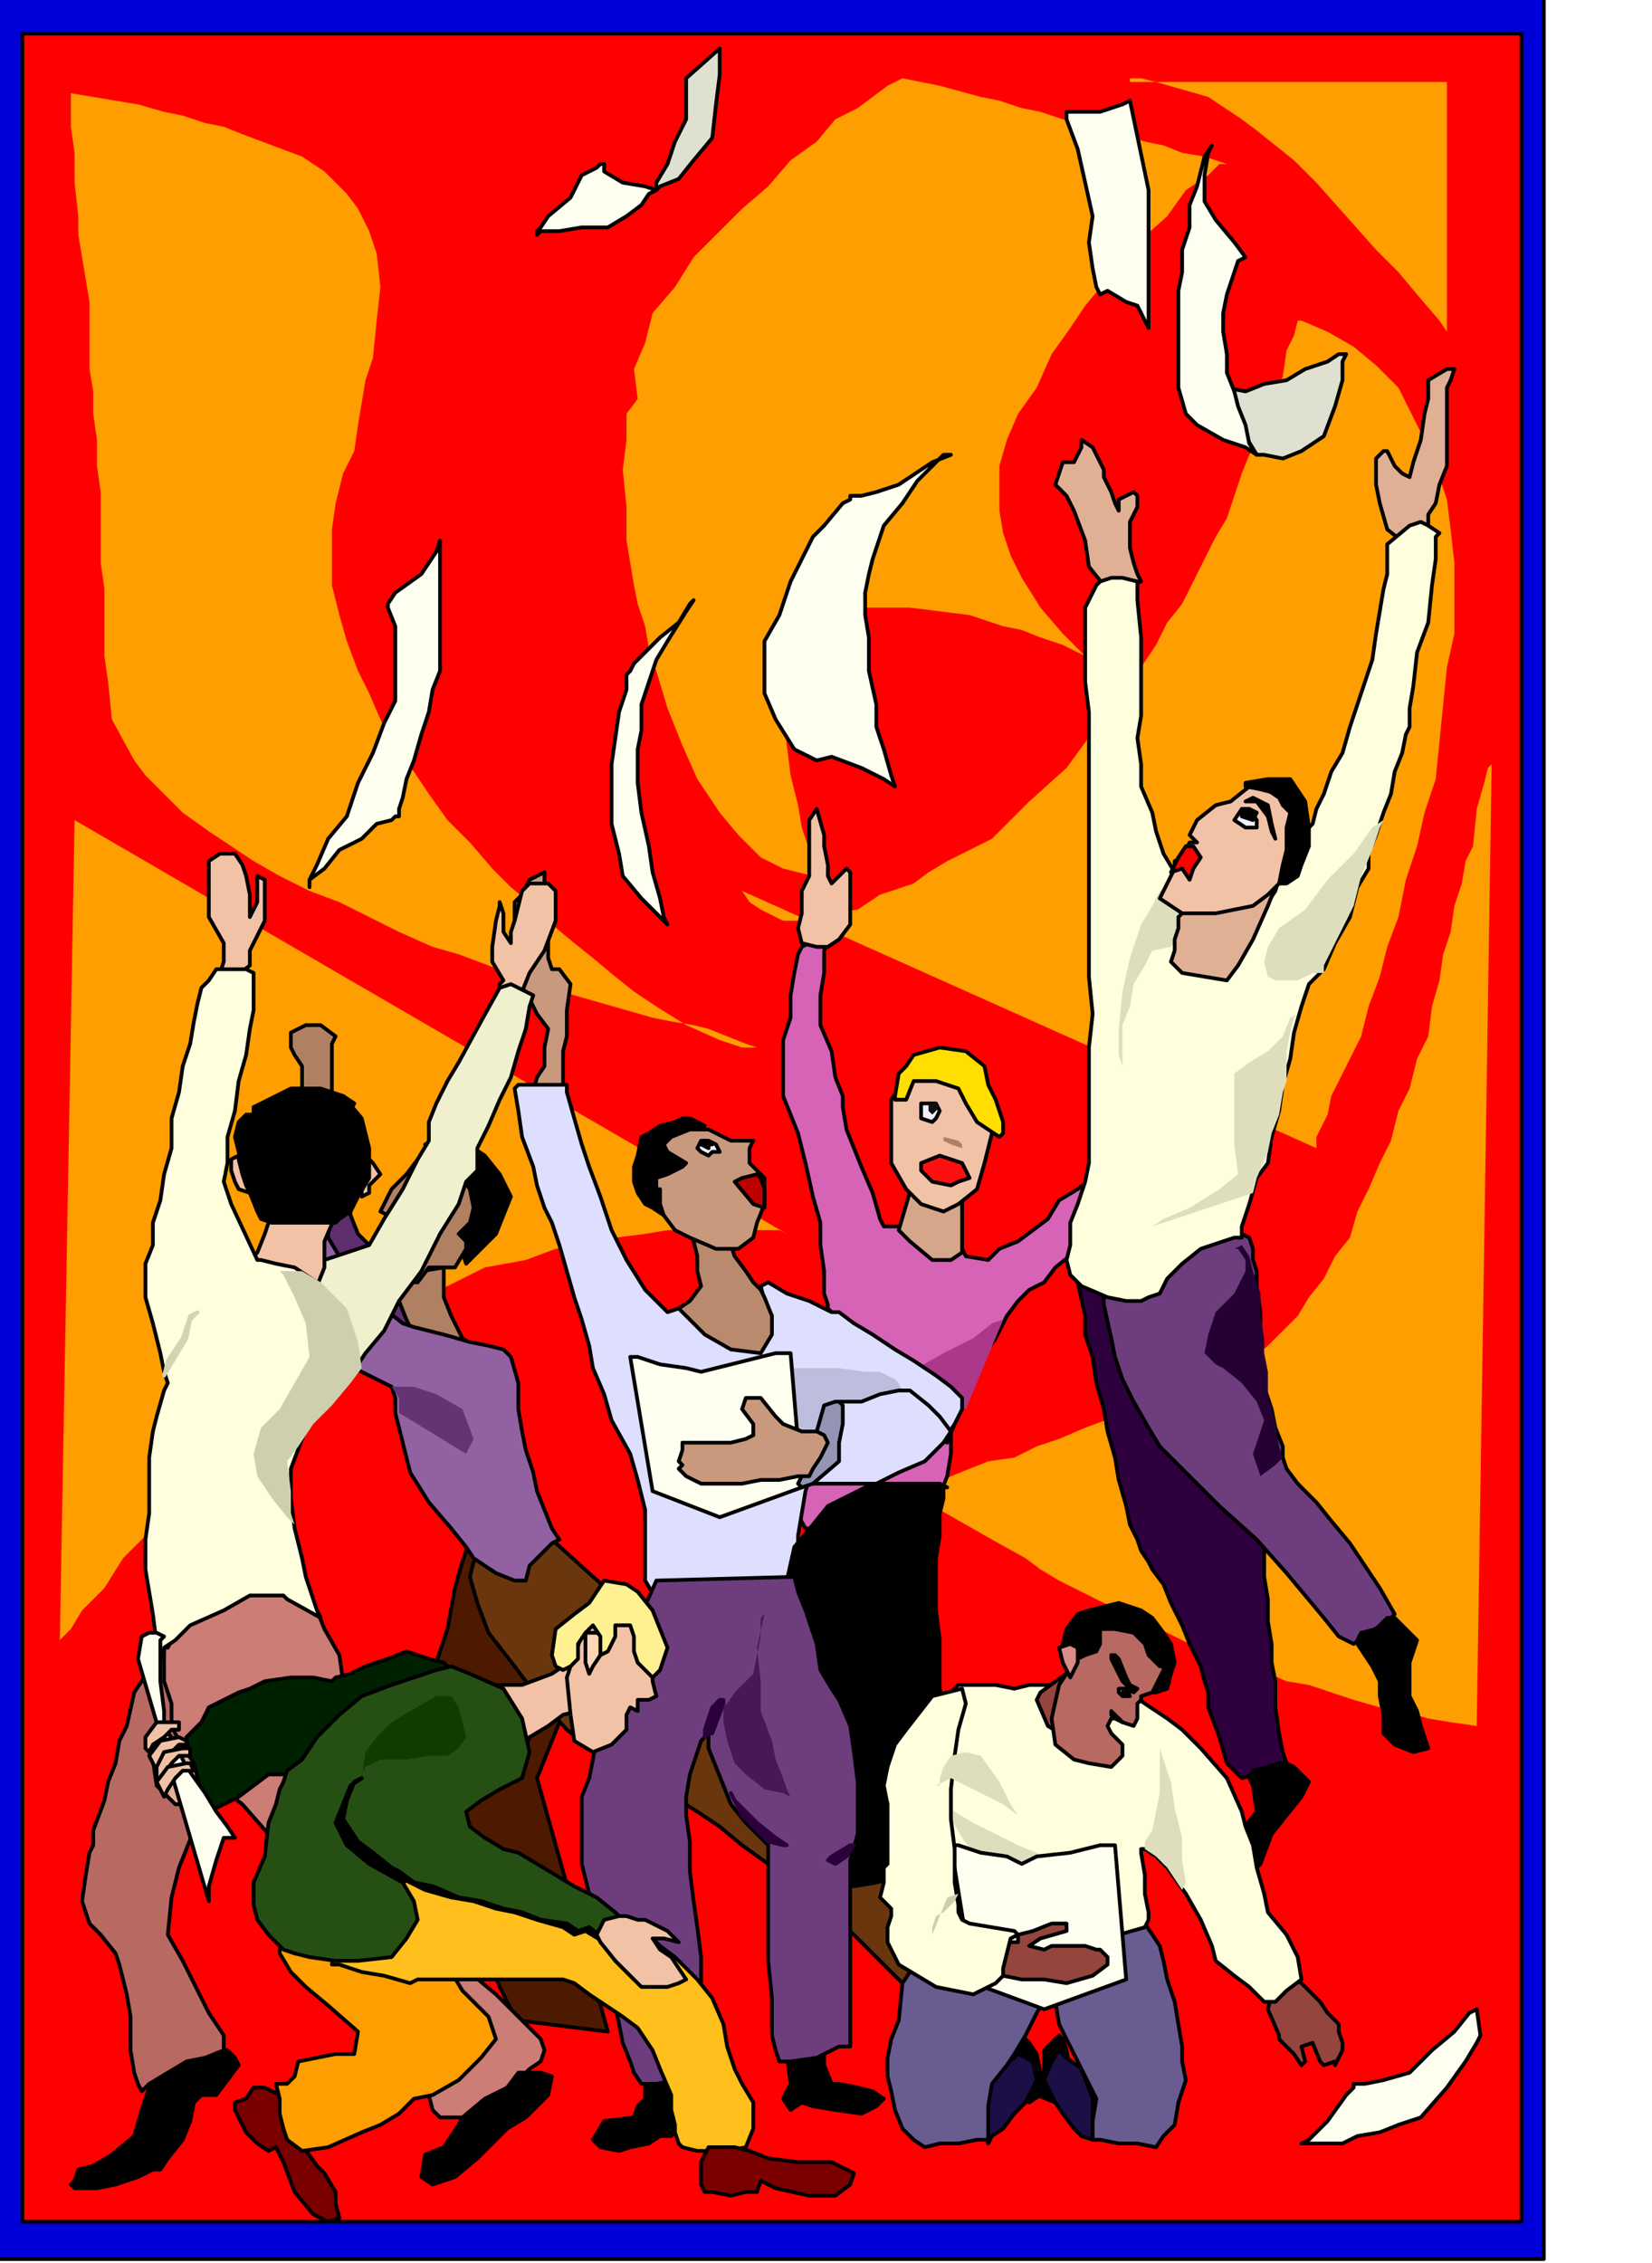 <svg xmlns="http://www.w3.org/2000/svg" fill-rule="evenodd" height="98.059" preserveAspectRatio="none" stroke-linecap="round" viewBox="0 0 443 607" width="71.604"><style>.pen0{stroke:#000;stroke-width:1;stroke-linejoin:round}.brush2{fill:red}.brush3{fill:#ff9e00}.pen1{stroke:none}.brush6{fill:#e0e0d1}.brush7{fill:#d663b5}.brush10{fill:#c9997d}.brush11{fill:#dedeff}.brush13{fill:ivory}.brush14{fill:#000}.brush15{fill:#b86961}.brush17{fill:#000003}.brush19{fill:#695c91}.brush20{fill:#e0b094}.brush22{fill:#6e3d7d}.brush23{fill:#ffffde}.brush24{fill:#dedebd}.brush25{fill:#f2c2a6}.brush31{fill:#94453d}.brush32{fill:#cfcfad}.brush34{fill:#b08063}.brush37{fill:#7a0000}.brush44{fill:#f0f0ff}</style><path class="pen0" style="fill:#0000d9" d="M414-1H-1v607h415V-1z"/><path class="pen0 brush2" d="M408 9H6v587h402V9z"/><path class="pen1 brush3" d="m20 220-4 222v-2l3-3 3-5 6-6 5-8 8-8 8-9 10-8 9-10 10-9 10-9 11-7 10-8 11-5 10-5 11-2 8-3 9-1 7-2 8-1 6-1h30l2 1L20 220zm376 243 4-258-1 1-1 4-2 7-1 10-2 4-1 6-2 6-1 7-2 6-1 7-2 7-1 8-3 6-2 8-3 6-2 8-3 6-3 7-3 6-2 7-4 5-3 6-4 5-3 5-8 8-7 6-9 3-9 3-8 3-8 4-8 3-7 3-6 2-6 3-7 1-5 2-5 2-3 2-6 2-1 1 3 2 4 2 7 4 7 4 9 5 4 3 5 3 6 3 6 3 5 2 6 3 6 3 6 3 6 2 7 3 6 2 7 3 6 1 6 2 6 2 7 2 6 1 7 2 6 1 7 1z"/><path class="pen1 brush3" d="M349 86h-1l-1 4-2 4-1 7-3 7-3 10-3 4-2 5-2 6-2 6-3 5-3 6-3 6-3 6-4 5-3 6-4 6-3 6-9 10-8 11-10 9-10 10-6 3-6 3-5 3-4 3-9 3-6 4-7 1-5 2h-8l-6-3-3-2-2-3 154 69v-3l3-6 1-5 2-4 3-6 3-6 2-8 3-8 2-8 3-8 2-10 3-9 2-9 3-9 1-10 1-10 1-10 2-9v-19l-1-9-1-8-3-9-3-7-4-8-3-6-6-6-6-5-7-4-7-3z"/><path class="pen1 brush3" d="m242 21-4 2-8 6-6 3-5 6-7 5-6 7-7 6-7 7-6 6-5 8-6 7-2 8-3 7 1 8-3 4v7l-1 8 1 10v9l1 6 1 6 1 5 2 6 1 6 2 6 3 10 4 10 4 9 6 9 5 6 6 6 6 3 8 2-1-3v-4l-2-6-1-6-2-8-1-8-1-8 1-7v-8l4-6 5-5 8-2 4-1h12l8 1 8 1 9 3 5 1 5 2 6 2 6 3-2-2-4-4-6-7-5-8-3-6-2-6-1-6v-12l2-7 3-7 5-7 4-9 5-7 4-6 5-6 8-10 9-8 5-7 6-4 3-3h2l-6-2-6-1-5-2-5-1-6-2-6-1-5-2-5-1-6-2-5-1-6-2-5-1-11-3-10-2zM19 25v9l1 7v8l1 9v5l1 6 1 6 1 6v18l1 6v6l1 7v7l1 7v19l1 7v18l1 7 1 10 6 11 3 4 5 5 5 5 7 5 6 4 6 4 7 4 8 4 8 3 8 4 8 4 9 4 7 2 8 3 8 3 8 3 7 2 7 2 7 2 7 2 5 1 6 1 4 1 5 2 5 2 3 1h-4l-6-2-9-4-8-5-6-4-5-4-6-5-5-4-6-5-5-5-6-5-5-5-6-7-6-6-5-7-4-6-5-7-4-7-3-7-3-6-3-8-2-7-2-8v-15l1-7 2-8 3-6 1-7 1-6 1-6 2-6 1-10 1-9-1-9-2-6-3-6-3-4-6-6-6-4-8-3-8-3-5-2-5-1-6-2-5-1-7-2-6-1-6-1-6-1z"/><path class="pen0" style="fill:#4d1a00" d="m127 412-1 1-2 6-2 7-2 11-3 9-2 11-1 8v14l3 10 2 5 2 6 2 6 3 7 4 10 4 10 3 6 2 3 24 3-19-68 12-30-1-2-2-4-3-6-3-6-5-7-4-5-6-4-5-1z"/><path class="pen0" style="fill:#69360d" d="m127 419-1 4 2 7 3 8 7 9 6 8 8 9 8 6 8 5 8 4 11 7 6 4 6 5 7 5 7 6 5 4 6 5 5 4 5 5 6 6 3 3 8-27-103-93-3-1h-6l-7 1-5 6z"/><path class="pen0 brush6" d="M337 122h2l5 1 5-2 6-4 3-8 2-7v-5l1-2h-2l-3 2-6 2-5 3-6 1-5 2-5-1h-2l-1-1 4 7 4 7 3 5z"/><path class="pen0 brush7" d="M255 383v7l-1 6-2 5-4 1-4 2-6 2-5 2-6 1-5 1h-6l-4-7-1-7 1-3 5-2 6-2 9-2 7-3 8-1 5-1 3 1z"/><path class="pen0 brush7" d="m215 254-1 2-1 5-1 6v6l-2 6v15l2 5 2 5 2 8 2 9 2 7v6l1 7v6l1 3v1l4 4 5 6 6 7 5 6 6 7 3 4 3 2 2-5 3-7 3-9 5-7 3-6 3-4 3-3 4-2 3-4 5-4 4-4 2-1 1-15h-2l-4 3-5 3-3 5-4 3-4 3-5 2-3 3-6-1-2-4-2-3-4-2h-5l-4 1h-5l-1-2-2-7-3-7-2-5-2-5-1-6v-3l-2-5-1-7-3-7v-8l1-6v-6l1-2-3-1-4 2z"/><path class="pen1" style="fill:#ab388a" d="m269 354-3 1-5 4-8 4-7 4-4 2 6 4 7 3 4 2 10-24z"/><path class="pen0" style="fill:#d6a68a" d="m246 313-5 17 3 3 6 5h5l3-2v-16l1-4-3-3-4-1h-4l-2 1z"/><path class="pen0 brush10" d="M142 298v-2l1-3 1-4 2-3v-5l1-5-3-4-2-4-3-5-1-4v-17l2-2 2-4 2-1 2-1v12l1 6v5l1 3h2l3 4-1 7v7l-1 4v13l1 3h-2l-3 1h-3l-2-1z"/><path class="pen0 brush11" d="m253 387 1-2 2-3 2-4v-3l-3-3-4-3-6-4-5-3-6-4-5-3-4-3h-2l-6-3-6-2-5-3-2 1 1 4 2 4-1 2-1 4-2 2-1 1-4-3-3-4-5-4h-8l-3 1-2-2-4-4-5-8-4-8-3-9-3-8-2-6-2-7-2-7v-2h-13l-1 1 1 6 1 7 3 8 1 5 2 6 2 4 2 6 2 7 2 7 2 6 2 7 1 6 3 7 2 7 5 9 2 7 2 8v19l3 5 5 2 8 2 9-2 8-3 6-3 3-1-1-2v-10l1-6 1-6 1-3v-1h2l1-1 4-1 6-2 6-1 5-2 6-1 4-1h2z"/><path class="pen1" style="fill:#bdbdde" d="m242 373-1-2-1-1-4-2h-4l-7-1h-15v24l1-1 4-1 5-3 6-2 5-3 6-3 3-3 2-2z"/><path class="pen0 brush13" d="M169 364h2l6 2 7 1 4 1 4-1 8-2 8-2h4l3 36-22 8-18-7-6-36z"/><path class="pen0 brush14" d="M254 399h-1v3l-1 4v6l-1 6v14l1 8v13l1 4v2l1 1-15 44-4 1-6 1-4-1-3-3-3-5-2-7-2-6v-5l-2-6v-5l-1-6-1-6v-11l-1-6v-11l1-4 2-9 5-6 4-5 6-3 6-3h18l2 1zm-42 149-1 3 1 8-2 4 2 3 3-2 3 1 6 1 7 1 4-2 2-2-3-2-4-1-5-1h-2l-2-5v-4l-2-2-3-1-3-1-1 2zm-39 11v4l-2 2-1 3-8 1-3 5 2 2 5 1 3-1 5-1 3-2h3l2-2h8v-7l-3-4-1-3h-3l-4 1h-5l-1 1zm-49 9-1 2-4 6-5 2-1 6 3 2 6-2 6-5 4-4 4-4 5-3 3-3 3-3 1-5-3-1h-8l-6 3-5 4-2 5zm-99 13-4 1-1 3-1 1 1 1h6l5-1 6-2 4-2h2l2-3 4-5 2-5 1-5 2-2h4l3-4 3-4-1-2-2-2-5-1-7 3-7 3-2 5-2 6-2 7-6 5-5 3z"/><path class="pen0 brush15" d="m46 443-2 1-4 4-4 6-2 9-2 4-1 6-2 5-1 5-3 8v4l-1 2-1 6-1 7 2 6 3 3 4 5 1 3 1 4 1 4 1 6v9l1 6 1 3 1 2 2-2 5-3 5-3 5-1 5-2v-4l-4-6-3-6-3-6-1-2-4-7 1-10 2-8 4-10 3-9 2-3-1-3v-6l-1-8-1-8-2-8-2-5-2-2-2 4z"/><path class="pen0" style="fill:#cc7d75" d="M45 442h-1v9l2 6v6l3 6 3 4 5 5 8 6 7 8 4 6 2 3 38 60-1 1 1 4 2 2h6l6-5 6-3 3-4h2l1-1 3-2 1-3-1-3-6-6-6-6-6-5-3-3-3-4-3-7-3-6-3-5-3-5-2-5-3-6-3-6-2-5-2-4-4-6v-10l-1-7-1-7-4-7-2-5-4-4-4-1-4-1-5 1-5 1-5 3-10 5-3 6z"/><path class="pen0 brush17" d="m273 547 1-1 2 2 2 3 1 5v6l-3 2-4-3-1-5-1-5 3-4z"/><path class="pen0 brush17" d="m285 547-1-1-2 2-2 2v5l-2 7 5 2 3-4 1-4-1-6-1-3z"/><path class="pen0" d="m272 552 1-1 4 2 1 5-3 6-3 3-3 4-3 2-1 2-2-5 1-7 2-7 6-4zm14 0-2-2-2 3-2 5 3 6 2 3 3 4 2 2 3 1v-11l-3-8-4-3z" style="fill:#1c0f45"/><path class="pen0 brush19" d="m244 529-2 3-1 10-2 5-1 5v5l1 4 1 5 2 5 3 3 3 2 4-1h5l5-1h3v-9l1-6 4-5 2-3 3-5 3-6 3-5-2-4-4-3-6-3-5-1-7-2h-5l-6 2-2 5z"/><path class="pen0 brush20" d="m290 120-2 4h-3l-1 3-1 3 3 3 2 4 3 8 1 7 4 5h6l4-1-1-2-1-3-1-4v-7l2-4v-3l-1-1-4 2v3l-1-2-1-3-2-4v-2l-2-4-1-2-3-2v2zm81 1-2 2v7l1 5 2 7 5 4 4-2 2-3v-3l2-3 1-5 2-5v-21l1-2 1-3h-2l-5 3v5l-1 4-1 7-2 6-1 4-2-1-2-2-2-4h-1z"/><path class="pen0" style="fill:#2e003d" d="M289 342v2l2 9v5l2 6 1 7 2 7 1 6 2 7 1 6 2 7 1 5 2 4 1 3 2 3 1 2 3 4 2 5 3 6 2 5 3 6 1 4 1 3v4l3 8 2 7 4 4 7-2 5-2-1-3-1-5-1-7v-7l-1-5v-5l-1-6v-6l-1-6v-8l-1-2-1-2-3-4-2-5-4-7-4-6-4-7-4-6-5-8-4-7-5-6-3-5-7-7-3-1z"/><path class="pen0 brush22" d="M296 347v3l2 9 1 5 2 6 3 6 4 7 3 5 5 5 5 5 6 6 10 9 8 9 5 6 5 6 4 5 4 2 4-3 5-3 2-2-4-7-4-6-4-6-5-6-4-5-5-5-3-4-1-3v-3l-2-5-1-5-2-6v-5l-1-7v-8l-1-7v-4l-1-3v-3l-1-3-2-1h-3l-5 2-6 3-6 3-7 2-5 3-4 2-1 1z"/><path class="pen0 brush23" d="M372 146v8l-1 4-1 6-1 6-1 7-2 6-2 6-2 6-2 7-3 5-2 6-2 4-1 4-3 3-2 3-3 5-2 7-4 6-2 6-3 4v2h-12l-5 2 1-5 1-5v-9l-3-6-3-5-2-6-1-5-3-7v-6l-1-7 1-6v-21l-1-10v-5l-4-1h-3l-3 1-1 1-3 6v20l1 8v71l1 10-1 9v31l-1 5-2 6-2 5v6l-1 4 1 4 3 3 7 3 5 1h4l2-1 3-1 2-4 4-4 5-4 6-2 3-1h2v-3l2-6 2-7 3-4 1-7 2-7 1-7 2-7 1-7 2-7 2-6 4-4 3-7 4-7 2-8 3-5v-4l2-5 2-6 2-5 1-6 2-5 1-5 1-2v-5l1-6 1-9 3-8 1-10 1-7v-6l1-1-3-2-2-1-3 1-6 5z"/><path class="pen1 brush24" d="M313 239h-2l-2 4-3 5-3 9-2 9-1 10v7l1 3v-11l2-5 1-6 3-5 2-4 5-1 4-4v-4l-4-5-1-2z"/><path class="pen0 brush20" d="m317 245-1 1v3l-1 3v3l-1 3 3 3 6 1 6 1 3-4 4-7 4-9 2-5h-5l-8 3-9 2-3 2z"/><path class="pen0 brush25" d="m330 215-4 1-5 4-2 4 2 2h-2l-2 4-2 1v2l-4 8 6 4h9l5-1 5-1 4-3 4-4 1-7 1-6v-7l-3-3-8-2-5 4z"/><path class="pen0 brush14" d="M334 211v-1l6-1h6l4 6 1 7v5l-2 5-1 3-3 2h-2l1-5 1-4v-6l1-4-2-2-1-2-3-2-6-1zm1 266 1 2 1 7-4 5v8l2 4 3-3 3-8 4-5 4-5 2-4-4-4-2-1h-2l-3 1-4 1-1 2zm29-37v1l2 3 2 3 2 4v4l1 5v5l3 3 5 2 4-1-2-6-1-4-2-4v-9l1-3 1-3-4-4-2-2h-2l-3 3-4 1-1 2z"/><path class="pen0 brush13" d="m325 39-1 2-1 6v7l3 5 5 6 3 4-2 1-2 6-1 3-1 5v5l1 6v5l2 5 1 4 2 5 1 5 2 3-3-2-6-2-7-4-3-3-2-7V78l1-5v-6l2-6v-6l2-5 2-8 2-3zm-23 42 3 1 3 6V51l-5-24-2 1-6 2h-9v2l3 8 2 9 2 9-1 7 1 7 1 5 1 2 2-1 5 3zm-47 41h-2l-3 3-4 4-4 6-5 6-3 9-1 4-1 5v6l1 6v9l2 9v6l2 6 2 7 1 3-3-2-6-3-8-3-4 1-6-3-5-8-3-7v-14l4-7 3-9 3-6 3-6 3-3 5-6 2-1v-1h3l4-1 6-2 9-6 5-2zm-86 58 1-2 3-3 4-4 5-4 3-5 1-1-2 3-5 8-3 5-2 6-2 6v7l-1 5v9l1 8 2 9 1 7 2 7 1 5 1 2-2-2-5-5-5-6-1-6-2-8v-16l1-7 1-7 2-6v-4l1-1zm-86 58v-2l4-3 4-5 6-3 4-4 4-1 1-1h1v-2l1-3 1-5 2-5 2-7 2-6 1-6 2-5v-35l-1 3-4 6-7 5-2 3v1l2 5v20l-3 6-3 8-4 8-3 9-5 6-3 7-2 4v2zm61-175v-1l1-1 2-3 6-5 3-6 4-2 1-1h1v2l5 3 6 1 3 1-2 1-2 3-4 3-5 3h-7l-6 1h-5l-1 1z"/><path class="pen0 brush6" d="m176 51 1-1 5-2 4-5 5-6 1-9 1-8v-7l-9 8v11l-3 6-2 6-3 5v2z"/><path class="pen0 brush25" d="M217 220v15l-2 4v6l-1 4 1 4 4 1h3l3-2 3-4v-14l-1-1-4 4-1-2v-3l-1-5v-3l-2-7-2 3zm36 64 4 1 5 4 2 6 2 9-2 8-2 7-5 4-4 2-6-2-4-4-4-7v-17l4-6 4-4 6-1z"/><path class="pen0" style="fill:#ffde00" d="M240 294v1h3l2-5h6l6 2 2 4 3 5 6 4 1-1v-3l-1-3-1-3-2-4-1-5-5-4-7-1-7 2-2 3-2 2-1 6z"/><path class="pen0 brush11" d="m215 398 3-2 6-5v-6l1-5v-4h6l5-2 5-1h3l5 4 3 3 3 4-2 3-5 5-7 3-6 3h-20z"/><path class="pen0" style="fill:#9494b5" d="m215 399 3-1 7-6v-5l1-5v-5l-1-1h-1l-3 1-2 7-4 7v5l-1 2 1 1z"/><path class="pen0 brush10" d="m221 385-2-1h-4l-5-2-2-2-4-5h-4l-1 3 3 4v3l-2 1-4 1h-13v2l-1 3 1 1-1 1 2 2 2 1 2 1h11l5-1h5l5-1h3l1-2 2-3 2-4-1-2z"/><path class="pen0" style="fill:#ba8a6e" d="m182 351 3-2 3-4-1-4v-4l-1-4v-1l10 2 1 3 3 4 2 3 2 2 1 2 2 5v5l-3 5-8-1-7-4-5-5-2-2z"/><path class="pen0 brush14" d="m188 303-10 23-3-2-2-1-2-3-1-3v-4l1-3 1-5 2-1 3-2 4-1 2-1h2l2 1 2 1-1 1z"/><path class="pen0 brush10" d="M176 319h1v4l1 3 3 4 4 2 7 3h6l4-3 1-4 2-5v-7l-4-4v-4l1-2h-6l-6-3h-5l-5 2-2 2 1 2 5 3-1 1-4 2-3 1v3z"/><path class="pen0" style="fill:#bf0000" d="m197 317 2-1 4-1 1 1 1 3v5l-3-1-5-6z"/><path class="pen0 brush22" d="m213 423 1 4 2 5 3 9 1 7 3 5 2 3 3 7 1 7 1 8v14l-2 7v50h-3l-6 3-7 1h-3l-1-3-1-4v-10l-1-10v-31l-2-2-4-4-4-5-2-5-4-10v-4l-2 2-2 6-1 3-1 6v5l1 7v8l1 8 1 7 1 8v32h-2l-5 1-5 1h-4l-2-3-1-3-2-5-1-5-2-10v-3l-2-3-1-6-2-7-1-6-2-8v-18l2-5 1-5 1-6v-6l1-2 15-34 37-1z"/><path d="M189 466v-2l1-3 1-3 2-2h1v1l-3 8h-1l-1 1zm7 15 1 2 6 6 5 4 3 2h-1l-4-1-7-7-3-6zm27 17-1 1 2 1 3-2 2-3h-1l-5 3z" style="stroke:#2b003b;stroke-width:1;stroke-linejoin:round;fill:#2b003b"/><path class="pen0 brush31" d="m341 535-1 4 3 7v1l2 2 2 2 2 3 1-1-1-4 3-1 2 5 1 1 3-1v1l1-2 1-2v-2l-1-3v-2l-3-3-2-3-3-3-2-2-4-2-1-1-2 2-1 4z"/><path class="pen0 brush19" d="m311 522 1 4 1 5 2 6 1 6 1 6v4l1 5-2 6-1 6-3 3-2 3-5-1h-5l-5-1h-2v-5l1-6-3-6-3-6-2-4-2-4-1-6v-5l3-8 8-6 5-3h5l3 1 4 6z"/><path class="pen0 brush23" d="M295 451v-1l1 1 4 1 7 5 6 4 4 3 2 2 3 3 7 8 4 9 1 4 2 5 1 6 2 7 1 5 5 6 3 6 1 6-4 3-3 3h-3l-1-1-3-3-4-3-5-4-1-4-3-7-4-7-5-7-3-3-3-2h-1v1l1 6v5l1 5v2l-1 2-7 2-8 3-4-1h-16l-10-2-4-2-2-3-1-5-1-7-1-7-2-9-1-8v-9l1-5v-6l3-3 3-3h10l5 1 4-1h8l7-1h4z"/><path class="pen1 brush24" d="M254 484v2l4 7 5 7 8 5 6 1 6-1 3-2h2l-2-1-3-2-5-3-5-2-6-3-6-3-5-3-2-2z"/><path class="pen0 brush13" d="M255 495h2l6 2 7 1 4 2 4-2 9-1 8-2h4l3 36-22 8-19-7-6-37z"/><path class="pen0 brush31" d="M273 521v-2l4-1 5-2h4v2l-7 2-3 2 4 1 2-1h9l3 1h1l1 1 1 1v2l-4 3-7 2-6-1h-6l-5-1h-2l1-4 1-3 2-2h2z"/><path class="pen0 brush23" d="m258 453-8 2-7 9-3 4-2 6-1 5 1 5v16l-1 1v4l-1 4 3 3v2l-1 3v4l3 6 10 6 10 2 6-3 2-2v-2l1-4 1-4 2-1-1-1-6-1-6-1-2-1-1-2v-2l-1-6v-9l-1-8v-8l1-9 1-7 2-7-1-4z"/><path class="pen1 brush32" d="m257 508-3 1-2 5-2 5v3-5l1-3 2-1 3-3 1-2z"/><path class="pen0 brush13" d="m349 575 2-1 5-5 5-7 2-2v-1h3l5-1 7-2 6-6 6-5 4-5 2-1 1 7-1 2-3 5-5 7-7 8-6 2-5 2-6 1-4 2h-11z"/><path class="pen0 brush14" d="m116 306-2 1 2 5h3l2 4 3 5 2 4-2 4v7l1 3 4-4 4-4 2-5 2-5-3-6-4-5-3-2-4-2-5-1-2 1z"/><path class="pen0" style="fill:#5e2e6e" d="m90 308 2-2 3 4-1 5v11l2 5 3 3 4 4 3 3 3 3 1 3 3 5v5l-2 2-4-2-5-2-5-4-4-5-5-7-1-9-1-5 1-5v-6l3-6z"/><path class="pen0 brush34" d="m108 345 5-4 6-1v8l2 5 3 6 3 2h-14l-2-3-2-4-2-5 1-4z"/><path class="pen0 brush34" d="m116 310-4 1-3 4-4 4-3 6 2 1v4l-3 7 1 5 5 2h5l3-4h7l3-5v-2l-2-2 3-3 1-4-1-5-5-7-5-2z"/><path class="pen0" style="fill:#9161a1" d="m79 305 1-2 5-1 4 2 1 3-1 3-1 8v14l3 5 3 6 5 5 4 3 5 4 3 1 4 1 4 1 7 2 5 1 4 1 2 2 2 7v7l1 6 1 5 2 6 1 5 2 5 2 5 2 3-2 1-3 3-3 3-1 4h-3l-5-2-6-4-2-3-4-5-6-7-5-8-2-8-2-8v-4l-1-3-4-2-8-4-9-6-3-7-2-6-1-2v-8l1-5v-27z"/><path class="pen0 brush34" d="M82 275h4l4 3-1 2v13l1 5-2 4v3l-5-1-1-1v-1l-1-3v-13l-2-3-1-2v-4l4-2z"/><path class="pen0" fill="none" d="M89 294h3l3 2-1 2v13l-2 3-1 1-3-2v-11l-2-4 3-4"/><path class="pen0 brush25" d="m140 471 2-5 5-3 4-3 4-1v-4l1-6-1-5-1 1-6 4-8 3h-7v1l2 4 3 7 1 5 1 2z"/><path class="pen0" style="fill:#002100" d="m121 448-2-2-4-1-6-2-5 2-6 2-4 2-4 1-1 1-5-1h-6l-7 1-4 2-3 1-4 2-4 2-2 4-4 4 1 6 1 4 1 5 1 2 4 2 6-3 4-3 4-3h5l2-2 5-3 7-5 9-4 7-6 7-4 5-4h2z"/><path class="pen0 brush37" d="M71 560h-3l-2 3-3 1v2l1 2 2 4 3 3 3 2 2-1 2 4 3 8 5 6 4 2 3-1-1-4v-3l-3-5-2-2-5-7-2-6-3-6-4-2z"/><path class="pen0 brush3" d="M75 523v1l3 5 4 4 6 5 8 7-1 6h-5l-5 1-5 1-1 4-2 2h-3l1 4v4l1 4 1 3 4 3 7-1 9-4 5-2 5-3 4-4 5-1 7-4 6-6 4-5-2-6-7-7-3-5-5-9-4-4-2-4-1-4-2-4-4 1-8 2-9 4-8 5-3 7z"/><path class="pen0" style="fill:#ffbf1c" d="M89 527h2l6 2 6 1 7 2 2-1h39l3 1 4 3 9 6 4 3 4 6 2 5 3 7v4l1 4v2l1 3 1 1 4 1h8l5-1 2-5v-7l-3-5-2-4-2-6-1-6-3-7-4-5-4-4-2-2-4-3-3-3-5-3-5-1-5-2-7-1-9-2-9-2-10-2-8-1-6-1-2 1-5 4-6 7-7 6-1 5z"/><path class="pen0" style="fill:#264f14" d="m79 524-3-1-4-4-3-4-1-4v-6l3-7 1-9 2-5 1-4 1-2 1-3 4-3 4-6 6-6 6-5 8-3 6-2 6-2 4-1 5 2 9 4 5 8 2 9-2 7-6 3-5 3-4 3 1 4 4 3 5 3 4 1 5 3 5 3 5 3 6 3 5 4 5 5 9 7h-2v1l-1 1-1 2h-2l-3 1-5-5-3-5-4-3-3 1-3-2-7-1-5-2-5-1-6-2-6-1-7-3-5-1-4-3-2-1-5-4-4-3-4-6 1-5 2-5 2-1-3 2-2 5-2 5 3 6 6 5 9 5 3 5 1 5-3 5-4 5-9 1h-6l-7-1-4-1z"/><path class="pen0 brush14" d="m181 525-4 1-2 3h-2l-3 1-5-5-3-5-4-3-3 1-3-2-7-1-5-2-5-1-6-2-6-1-7-3-5-1-4-3-2-1-5-4-4-3-4-6 1-5 2-5 2-1-3 2-2 5-2 5 3 6 5 3 5 4 3 1 4 2 4 2 7 2 6 1 6 2 5 1 6 2 7 2 3 2 3-1 5 3 3 5 5 5h3l2-1 2-2 4-3z"/><path class="pen0 brush37" d="m189 578-1 2v6l1 2h2l5 1 4-1h3l1-3 4 2 9 2h7l4-3 1-3-6-3h-9l-8-1-5-2-4-1h-7l-1 2z"/><path class="pen0 brush25" d="m64 310-2 1v3l1 3 1 2 3 1-1-2-1-3-1-4v-1zm35 1 1 1 2 3-3 3v2l-2 1v-5l1-4 1-1zm-40-50 1-3v-5l-4-7v-15l3-2h4l2 3 1 3 1 5v6l2-4v-7l2 1v11l-2 4-2 4v4l-4 3-4-1zm82 8-1-3 2-5 4-6 3-8v-8l-2-2h-5l-2 2-1 4-1 4-1 3v3l-2-3v-5l-1-3v1l-1 4-1 7v4l3 5-1 1v2l3 4 4-1z"/><path class="pen0" style="fill:#f0f0cf" d="m79 339 2-1h6l6-2 6-2 4-7 5-8 4-8 3-5v-5l2-5 3-6 3-5 6-11 5-9 3-1 6 3-1 3-1 6-2 6-2 7-3 6-3 7-3 6v6l-3 3-2 6-5 8-5 10-6 8-4 8-5 6-2 3-6-5-5-9-5-9-1-4z"/><path class="pen0 brush25" d="m90 326-18 2-1 3-2 5-3 3v3h2l5 2 5 1 6 2 1-2 2-5v-7l3-7z"/><path class="pen0 brush14" d="M68 299h-2l-2 2-1 4 2 8 2 7 2 5 1 2 3 1h17l1-1 3-2 2-4 3-5v-8l-2-8-5-6-6-2h-8l-6 3-4 2v2z"/><path class="pen0 brush23" d="m69 338-7-15-2-6 1-5v-7l2-7 1-8 2-7 1-7 1-5v-10l-2-1h-8l-2 3-2 2-1 4-1 5-1 6-2 6-1 7-2 7v8l-2 7-1 7-2 6v6l-2 5v9l2 7 2 8 1 5 1 3-1 2-2 7-1 4-1 7v15l-1 7v8l1 6 1 6 1 8 2 3v-2l3-2 4-4 9-4 7-4h9l1 1 9 5-1-2-1-3-2-6-1-5-2-8-1-8v-8l3-8 3-7 5-6 5-5 2-1-2-4-2-6-4-8-3-5-6-4-5-1-4-1h-1z"/><path style="stroke:#d4d4b3;stroke-width:1;stroke-linejoin:round;fill:#d4d4b3" d="m44 369 1-4 4-6 2-6 2-1-2 2-1 5-3 5-3 5z"/><path class="pen0" style="fill:#e3b396" d="m50 469-2-1-2-2-3-3-2 2-2 3 2 4 1 7 5 5h5l2-3-1-4-1-4-2-3v-1z"/><path class="pen0 brush31" d="m290 446-11 8-1 2 3 7 5 3 3 1 1-21z"/><path class="pen0 brush14" d="m291 446 17 8h2l3-1 1-4 1-3-1-5-2-3-3-4-3-2-6-2-4 1-4 1-3 1-3 4-1 4 2 1 2 1v3h2z"/><path class="pen0 brush15" d="m312 448-1 2-2 4-3 1v1l-1 1v4l-1 2-3-1-1-1h-2l-1 2 1 2 3 3v3l-3 3-6-1-4-1-5-4-1-7 2-9 2-3 1-3 4-2 3-1 1-2v-4h4l5 1 3 3 1 3 3 3h1v1z"/><path class="pen0" style="fill:#db8c85" d="m287 441-3 1 1 4 1 2 1 2 1-2 1-2v-4l-2-1z"/><path class="pen0 brush14" d="m305 453-1 1-2-2-1-1-2-4-1-2v-1h1l1 1 2 5 1 2 2 1z"/><path class="pen0 brush44" d="M302 453h-2v1l1 1h2l-1-2z"/><path class="pen0 brush14" d="M302 454h-1l1 1v-1h1-1z"/><path class="pen0" style="fill:#570800" d="M301 462h0l-1-1-2-2v1l1 1 2 1z"/><path class="pen0 brush25" d="m153 447-1 3 1 10 1 7 5 3 5-2 4-4v-4l1-2 2 1v-3h3l2-1-1-4v-1l-3-14-8-2-7 2-4 11z"/><path class="pen0" style="fill:#ffd6b5" d="M160 438h-3v8l1 3 1-2 2-3 1-5-2-1z"/><path class="pen0" style="fill:#fff091" d="m151 448-2-1-1-3 1-7 5-4 4-3 2-3 2-3 6 1 3 2 4 5 2 5 2 5-2 6-2 2-4-4-1-3v-4l-1-3h-4v3l-2 4-2 1v-5l-2-3-2 2-2 3v4l-2 2-2 1z"/><path class="pen0" style="fill:#ff0f0f" d="M247 314v-2l5-2 6 2 2 4-3 1-2 1-5-1-3-3z"/><path class="pen0 brush44" d="M250 296h1l1 2-1 2-1 1-3-1v-4h3z"/><path class="pen1" style="fill:#0f0f0f" d="M250 296h1l1 1-1 1-1 1-1-1v-2h1z"/><path class="pen0 brush44" d="M190 306h-2l-1 2 1 1 2 1 1-1h2l-1-2-2-1z"/><path class="pen0 brush14" d="m188 307 2 1v-1h1l-2-1-1 1z"/><path class="pen0 brush2" d="M318 227h2l2 3-2 3-1 3-2-3-3 1 2-4 2-3z"/><path class="pen0 brush14" d="m334 215 2-1 4 2 1 5 1 4-1-2-1-4-3-4h-3z"/><path class="pen0 brush44" d="M335 217h-2l-2 3 3 2h3v-2l-2-3z"/><path class="pen0 brush14" d="M333 218v1l3 1 1-2-2-1h-2v1z"/><path class="pen1 brush34" d="M253 306v-1l4 1 1 1v1l-3-1-2-1z"/><path class="pen1 brush24" d="m348 272-2 1-2 5-4 4-5 3-4 3v19l1 8-5 4-8 5-7 3-3 2 27-9 1-4 3-7 1-5 2-5 1-6 1-3v-8l1-5 1-4 1-1zm23-52-3 2-5 7-7 7-6 8-7 5-3 5-1 4 1 4 2 1h6l4-2h3v-2l2-4 3-6 3-6 2-8 3-7 2-6 1-2z"/><path class="pen1" style="fill:#240033" d="M331 335h1l2 3v3l-3 6-5 5-2 6-1 5 3 3 2 1 5 4 4 5 2 5-3 9 2 6 4-3 2-2-1-3-1-6-2-8v-6l-1-5v-4l-1-6v-6l-2-6-1-4-2-3-2 1z"/><path class="pen1 brush32" d="m75 341 1 1 3 6 3 7 1 9-4 7-4 7-5 5-2 7 1 6 4 6 4 5 2 2-1-3v-6l-1-8 3-4 4-6 5-5 5-6 3-4-1-7-3-9-4-4-3-3-5-3h-6z"/><path class="pen1 brush24" d="M311 469v12l-1 5-1 5-2 3v2l3 2 3 3 4 6 1-2-1-6v-6l-2-8-1-7-2-6-1-3zm-60 10h1v-2l1-3 2-3 4-1 4 1 5 7 3 6 2 3-4-3-6-3-8-4-4 2z"/><path class="pen1" style="fill:#123b00" d="M97 477v-1l1-2 4-2h7l6-1h5l3-2 2-3-2-8-2-3h-4l-7 4-5 3-4 4-3 4-1 7z"/><path class="pen0 brush13" d="m37 445 19 65v-4l2-7 2-6h3l-2-3-3-4-3-5-5-7-3-6-3-5v-4l-1-8v-11l1-1-2-1h-2l-2 1-1 6z"/><path class="pen0 brush25" d="M48 464h-2l-2 2-3 2-1 2-1-1v-3l3-4h6v2z"/><path class="pen0 brush25" d="M50 468h-2l-2 2-3 3-1 2-1-2-1-2 3-4 5-1 2 1v1z"/><path class="pen0 brush25" d="M51 471h-3l-2 2-2 3-1 2-1-1v-3l2-4 5-1h2v2z"/><path class="pen0 brush25" d="M52 475h-3l-2 2-2 3-1 2-1-2-1-2 3-4 5-1h1l1 2z"/><path class="pen1" style="fill:#633373" d="M105 372h6l6 2 7 4 3 8-2 4-18-11v-4l-2-3z"/><path class="pen1" style="fill:#471757" d="m205 433-1 1v5l-1 5-1 5-5 5-2 3-1 1v4l1 5 2 6 3 3 5 4 5 1 2 1-1-2-1-3-2-5-1-5-3-8v-8l-1-9 2-9z"/><path class="pen1 brush3" d="M303 22v-1h3l4 1 7 2 7 2 9 6 4 3 5 4 5 4 6 6 8 9 8 9 6 6 5 6 6 7 2 3V22h-85z"/><path class="pen0 brush25" d="m166 514-4 1-2 4 1 2 4 5 4 4 3 3h7l3-1 2-1-4-6-3-2-2-3h3l4 1-3-3-6-3h-2l-3-1h-2z"/></svg>
